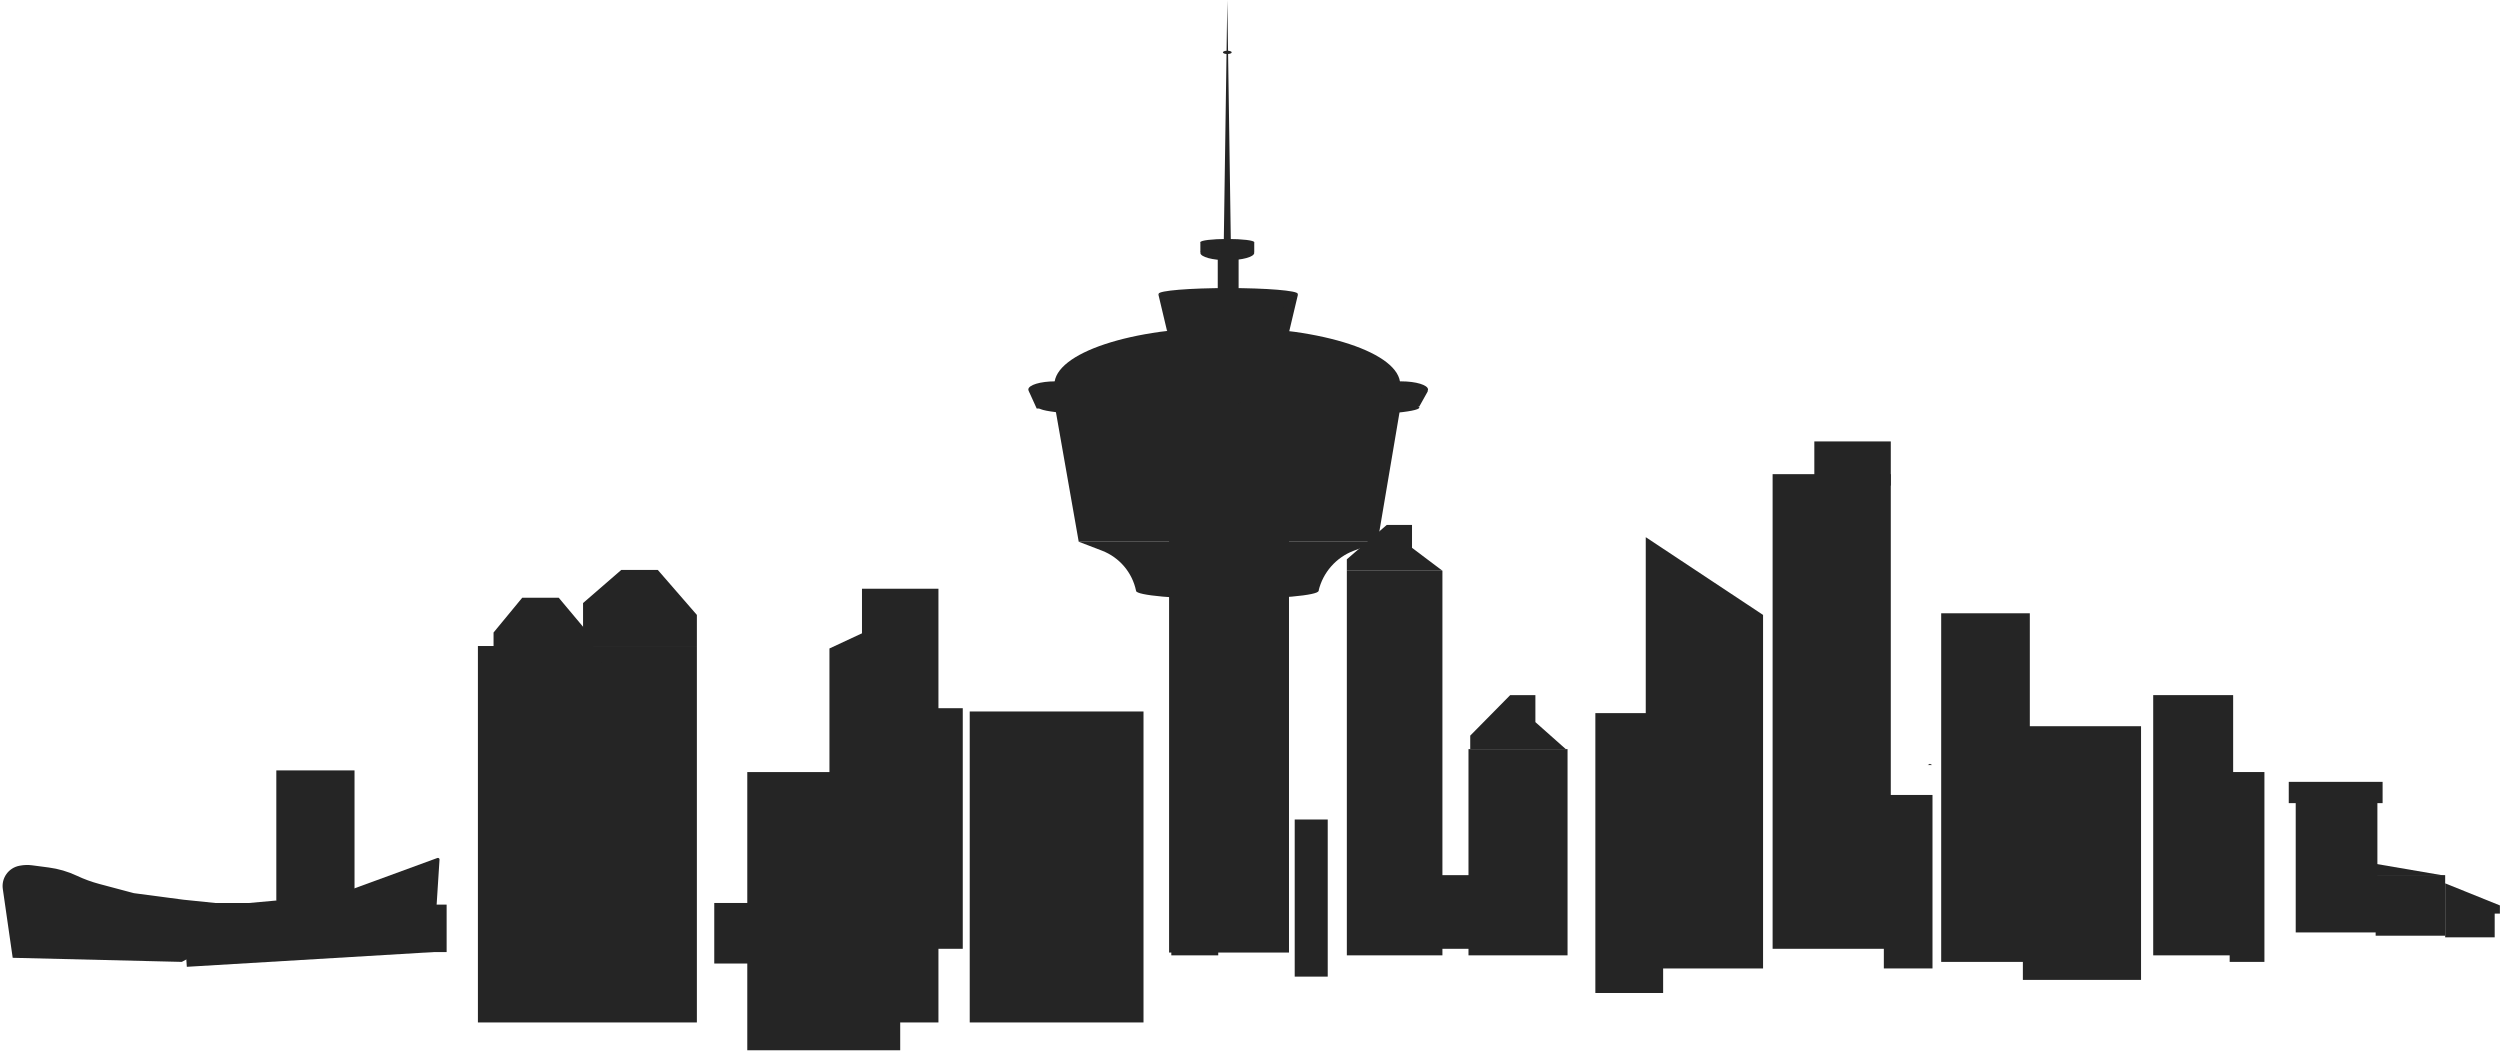 <svg width="3155" height="1326" viewBox="0 0 3155 1326" fill="none" xmlns="http://www.w3.org/2000/svg">
<path d="M359.681 1144.72L229.42 1213.91L16.021 1208.75L3.54 1121.85C1.56 1108.07 10.785 1095.18 24.466 1092.6L25.321 1092.44C30.34 1091.5 35.478 1091.35 40.541 1092.02L61.369 1094.76C73.749 1096.38 85.802 1099.92 97.098 1105.24V1105.24C106.184 1109.52 115.637 1112.97 125.342 1115.56L168.875 1127.16L231.38 1135.42L274.195 1139.82C285.833 1141.02 297.559 1141.09 309.21 1140.03L348.715 1136.45L359.681 1144.72Z" fill="#252525"/>
<rect x="1087.82" y="742.977" width="96.5" height="547.359" fill="#252525"/>
<path d="M2076.94 677.916L2224.98 776.028V1222.18H2076.94V677.916Z" fill="#252525"/>
<rect x="2013.34" y="899.953" width="85.534" height="353.201" fill="#252525"/>
<rect x="943.066" y="974.315" width="192.999" height="351.136" fill="#252525"/>
<path d="M1093.3 796.679L1139.83 1008.91H1046.76L1046.76 818.367L1093.3 796.679Z" fill="#252525"/>
<rect x="1223.79" y="897.889" width="219.318" height="392.446" fill="#252525"/>
<rect x="603.123" y="815.27" width="276.34" height="475.066" fill="#252525"/>
<path d="M784.06 719.226H830.117L879.463 776.027V815.272H735.81V761.052L784.06 719.226Z" fill="#252525"/>
<path d="M659.049 754.339H705.106L738.004 793.584L766.515 852.451H622.862V798.231L659.049 754.339Z" fill="#252525"/>
<path d="M551.994 1082.77C553.35 1082.28 554.77 1083.34 554.677 1084.78L547.197 1201.52L235.766 1220.11L230.283 1139.55H348.722C380.635 1139.55 412.299 1133.94 442.265 1122.96L551.994 1082.77Z" fill="#252525"/>
<rect x="535.135" y="1141.62" width="28.511" height="59.9" fill="#252525"/>
<rect x="348.715" y="972.25" width="98.693" height="218.944" fill="#252525"/>
<rect x="1175.54" y="893.758" width="39.477" height="303.629" fill="#252525"/>
<rect x="901.395" y="1139.55" width="54.829" height="76.424" fill="#252525"/>
<rect x="1853.23" y="945.396" width="125.011" height="260.254" fill="#252525"/>
<rect x="1802.79" y="1104.44" width="92.113" height="92.948" fill="#252525"/>
<rect x="1699.71" y="720.259" width="120.625" height="485.394" fill="#252525"/>
<path d="M1699.71 705.802L1750.15 662.427H1781.96V691.344L1820.34 720.261H1699.71V705.802Z" fill="#252525"/>
<path d="M1855.43 928.357L1905.87 877.235H1937.67V911.316L1976.05 945.397H1855.43V928.357Z" fill="#252525"/>
<rect x="1478.2" y="1114.77" width="59.216" height="90.882" fill="#252525"/>
<rect x="1633.92" y="1034.21" width="41.67" height="198.288" fill="#252525"/>
<rect x="2237.04" y="598.391" width="149.136" height="598.996" fill="#252525"/>
<rect x="2289.68" y="557.08" width="96.5" height="55.769" fill="#252525"/>
<rect x="2449.78" y="773.962" width="111.852" height="439.953" fill="#252525"/>
<rect x="2552.86" y="916.481" width="149.136" height="320.153" fill="#252525"/>
<rect x="2717.34" y="877.236" width="100.886" height="328.415" fill="#252525"/>
<rect x="2813.84" y="974.315" width="43.864" height="239.599" fill="#252525"/>
<rect x="2377.4" y="1003.23" width="61.409" height="218.944" fill="#252525"/>
<path d="M2435.52 963.99L2438.37 965.539H2432.67L2435.52 963.99Z" fill="#252525"/>
<rect x="2897.19" y="988.77" width="103.079" height="187.961" fill="#252525"/>
<rect x="2888.41" y="986.703" width="118.431" height="26.852" fill="#252525"/>
<path d="M2998.07 1104.43H3085.8V1180.86H2998.07V1104.43Z" fill="#252525"/>
<path d="M2996.98 1089.98L3085.8 1105.19H2999.17L2996.98 1089.98Z" fill="#252525"/>
<path d="M3085.8 1114.76L3154.88 1142.65V1152.98H3148.3V1182.93H3085.8V1114.76Z" fill="#252525"/>
<path d="M1738.57 683.68L1708.52 694.999C1686.18 703.417 1669.49 722.404 1664 745.645V745.645H1433.72V745.645C1428.94 722.479 1412.68 703.347 1390.59 694.885L1361.35 683.68H1738.57Z" fill="#252525"/>
<path d="M1767.04 515.347L1738.57 683.685H1361.35L1331.74 515.347H1767.04Z" fill="#252525"/>
<path d="M1801.95 493.709L1791.12 513.098L1308.3 515.543L1298.34 493.593L1801.95 493.709Z" fill="#252525"/>
<path d="M1548.86 0L1553.61 325.317H1544.11L1548.86 0Z" fill="#252525"/>
<rect x="1514.87" y="305.693" width="67.988" height="12.393" fill="#252525"/>
<ellipse cx="1548.86" cy="305.693" rx="33.994" ry="4.131" fill="#252525"/>
<ellipse cx="1548.86" cy="319.118" rx="33.994" ry="9.295" fill="#252525"/>
<rect x="1536.8" y="324.286" width="26.318" height="49.572" fill="#252525"/>
<rect x="1473.2" y="371.793" width="153.522" height="47.507" fill="#252525"/>
<path d="M1473.2 419.3L1461.8 371.277L1484.59 371.277L1473.2 419.3Z" fill="#252525"/>
<path d="M1626.72 419.3L1615.32 371.277L1638.12 371.277L1626.72 419.3Z" fill="#252525"/>
<ellipse cx="1549.96" cy="370.759" rx="87.727" ry="7.229" fill="#252525"/>
<path d="M1547.77 419.3L1762.39 475.068H1333.14L1547.77 419.3Z" fill="#252525"/>
<ellipse cx="1548.86" cy="485.395" rx="218.221" ry="72.293" fill="#252525"/>
<ellipse cx="1331.74" cy="491.591" rx="33.994" ry="10.328" fill="#252525"/>
<ellipse cx="1768.18" cy="491.591" rx="33.994" ry="10.328" fill="#252525"/>
<ellipse cx="1667.29" cy="514.307" rx="123.914" ry="10.328" fill="#252525"/>
<ellipse cx="1434.82" cy="514.307" rx="123.914" ry="10.328" fill="#252525"/>
<ellipse cx="1548.86" cy="745.646" rx="115.142" ry="10.328" fill="#252525"/>
<rect x="1475.38" y="632.044" width="151.329" height="570.079" fill="#252525"/>
<ellipse cx="1548.86" cy="66.093" rx="5.483" ry="2.066" fill="#252525"/>
</svg>
